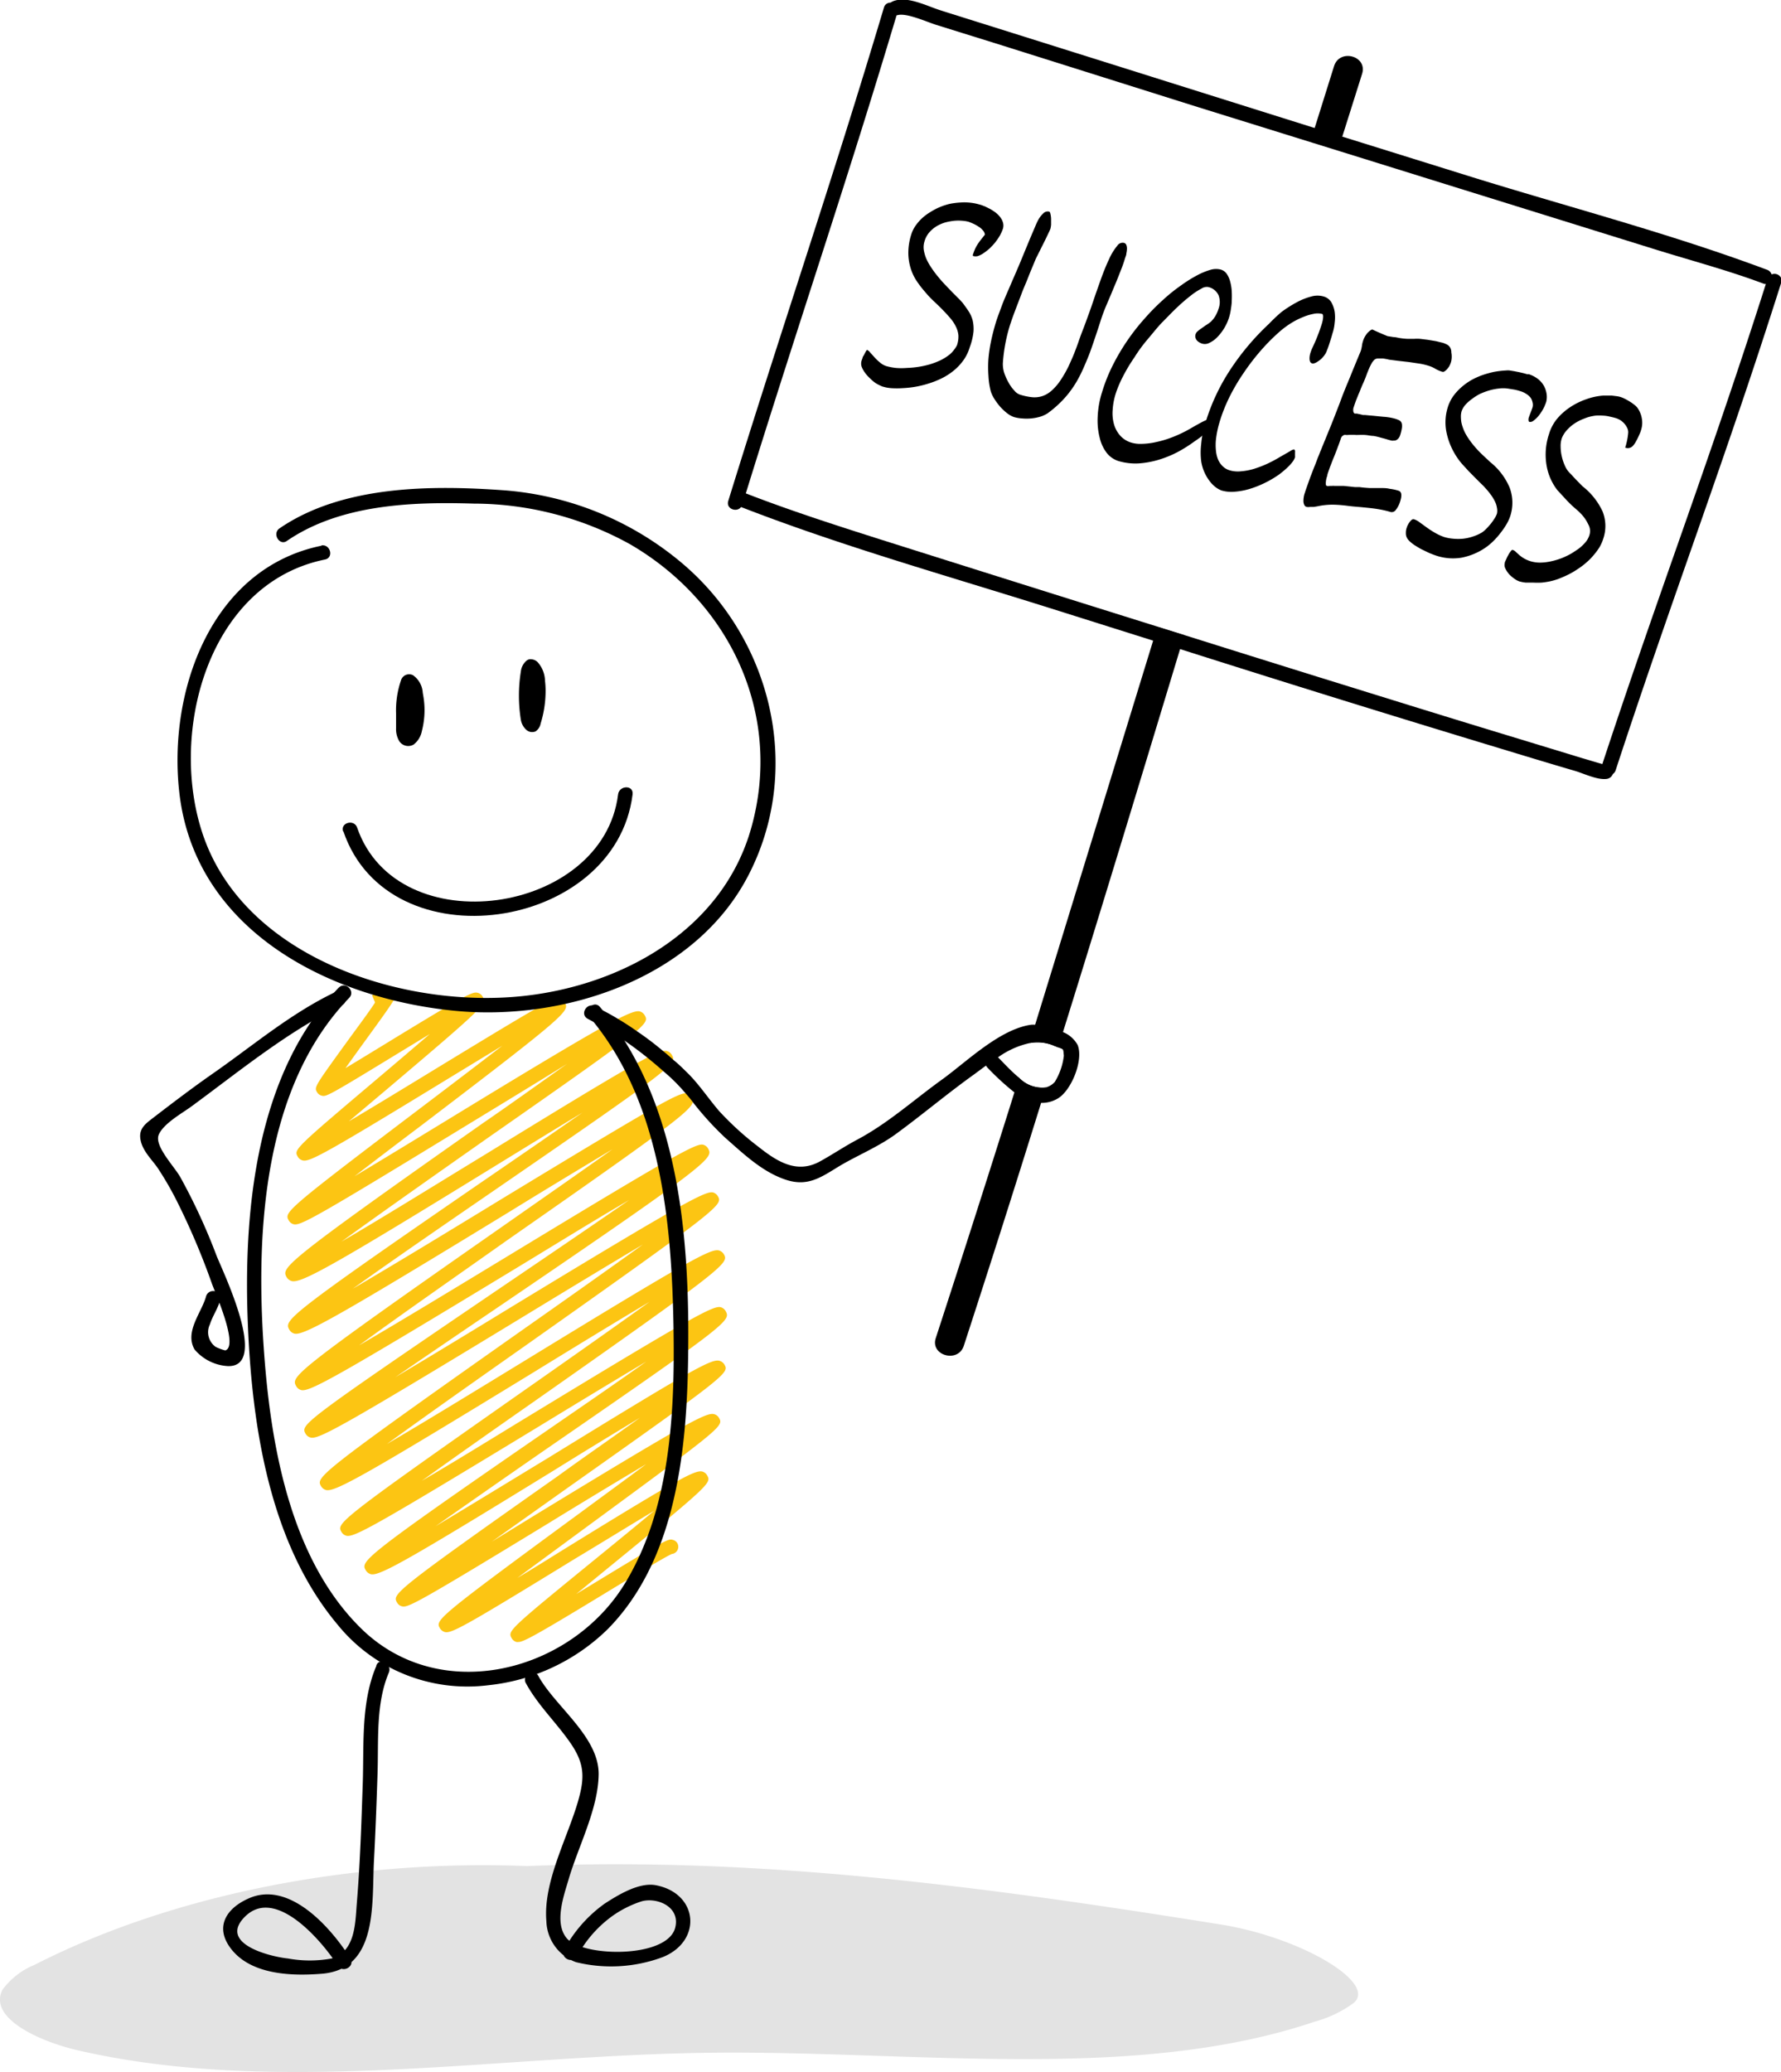 <svg xmlns="http://www.w3.org/2000/svg" id="Layer_1" data-name="Layer 1" viewBox="0 0 184.27 214.27"><defs><style>.cls-1{opacity:0.11;}.cls-2{fill:#fcc513;}</style></defs><g class="cls-1"><path d="M93.15,230.93c-19.42-1.47-39.68,2.24-54.88,10A7.74,7.74,0,0,0,35,243.46c-1.53,2.82,3.41,5.29,7.83,6.31,20.61,4.73,43.32.51,65.24.24,21.23-.26,44,3.09,62.72-3.23a12.14,12.14,0,0,0,4-1.93c2.43-2.1-5.52-6.78-13.74-8.1-25-4-49.25-7.28-74.4-5.92" transform="translate(-34.72 -37.73)"></path></g><path class="cls-2" d="M88.36,207.53a.64.64,0,0,1-.2,0,.8.8,0,0,1-.48-.36c-.46-.79-.46-.79,9.08-8.57,1.78-1.45,3.86-3.15,5.65-4.64-2.48,1.48-5.54,3.37-8.26,5-11.41,7-12.73,7.71-13.41,7.54a.87.87,0,0,1-.49-.37c-.5-.86-.54-.93,14.46-11.93,2.24-1.65,4.71-3.45,6.88-5.07-3.19,1.9-7,4.2-10.2,6.17-13.77,8.39-14.49,8.7-15.1,8.54a.8.8,0,0,1-.48-.37c-.51-.88-.56-1,16.68-13.13,2.75-2,5.78-4.08,8.44-6-2.8,1.69-6,3.64-8.84,5.41-15.11,9.29-18.14,11-19,10.77a.89.89,0,0,1-.51-.38c-.55-.95-.65-1.13,18.52-14.33,3.45-2.38,7.29-5,10.49-7.28-3.45,2.05-7.57,4.55-11.26,6.8-17,10.33-19,11.41-19.78,11.21a.83.83,0,0,1-.49-.37c-.53-.91-.59-1,18.76-14.56,4.37-3.06,9.3-6.52,13.11-9.26-3.61,2.15-8.05,4.86-12,7.29-17.13,10.47-20.55,12.41-21.47,12.18a.89.89,0,0,1-.51-.38c-.54-.93-.62-1.07,20.46-15.92,4.27-3,9.07-6.38,12.82-9.09-3.81,2.26-8.56,5.14-12.78,7.71-18.56,11.28-20.8,12.46-21.6,12.25a.86.86,0,0,1-.5-.37c-.54-.94-.6-1,18.8-14.19,4.89-3.32,10.42-7.06,14.66-10-3.45,2-7.6,4.57-11.51,6.94-18.86,11.44-21.57,12.92-22.42,12.71a.86.86,0,0,1-.5-.38c-.56-1-.68-1.18,21-16.31,4-2.8,8.27-5.77,11.72-8.22-3.19,1.91-7,4.21-10.52,6.38-17.69,10.8-21.46,12.94-22.4,12.69a.85.85,0,0,1-.51-.38c-.56-1-.68-1.17,20.79-15.91,3.21-2.2,6.6-4.53,9.53-6.57-2.9,1.75-6.13,3.74-9.08,5.55-16.47,10.13-20,12.13-21,11.88a.92.92,0,0,1-.52-.38c-.56-1-.69-1.21,20.36-16,2.92-2,6-4.22,8.65-6.09C89.76,150,85.3,152.7,81.53,155c-14.37,8.77-15.76,9.5-16.43,9.33a.8.8,0,0,1-.49-.37c-.49-.85-.53-.92,12.89-11.09,2.92-2.21,6.39-4.84,9.19-7l-5.77,3.51c-12.74,7.78-14.19,8.53-14.89,8.35a.8.8,0,0,1-.49-.37c-.44-.75-.44-.75,8.33-8.17,1.68-1.42,3.62-3.07,5.32-4.53l-3.55,2.16c-7.12,4.35-7.18,4.33-7.65,4.21a.77.77,0,0,1-.47-.36c-.3-.52-.3-.52,3.31-5.5.88-1.21,2-2.7,2.68-3.74l0-.1.07,0h0l-.08,0-.29-.68c.1-.05.35-.21.61-.37.89-.54,1-.6,1.32-.52a.72.72,0,0,1,.46.36c.32.54.32.54-3.6,5.93l-1.54,2.14c1.3-.78,2.92-1.77,4.36-2.65,8.36-5.11,8.8-5.27,9.33-5.14a.8.8,0,0,1,.49.37c.44.77.48.83-9.84,9.56l-4,3.37c2.79-1.65,6.31-3.8,9.26-5.6,11.5-7,12-7.23,12.6-7.09a.78.78,0,0,1,.48.37c.51.88.6,1-14.81,12.72-2.27,1.71-4.77,3.61-6.93,5.27,2.78-1.66,6.12-3.7,9.27-5.62,16.79-10.25,19.4-11.63,20.24-11.43a.86.86,0,0,1,.5.38c.52.9.56,1-15.83,12.43-5.1,3.58-11.39,8-15.53,11,4.08-2.37,9.92-6,15-9.09,15.94-9.8,17.88-10.81,18.67-10.62a.86.86,0,0,1,.5.38c.53.92.59,1-18,13.78-5.08,3.49-10.9,7.48-15,10.42,4.33-2.53,10.29-6.16,15.5-9.34,16.48-10,18.32-11,19.06-10.85a.83.83,0,0,1,.49.37c.54.94.63,1.08-19.11,14.83C82,169.66,76,173.83,71.87,176.86c4.34-2.53,10.35-6.18,15.61-9.37,17.37-10.54,19.31-11.56,20-11.38a.83.83,0,0,1,.49.37c.56,1,.7,1.21-22,16.62-3.5,2.37-7.19,4.88-10.35,7.05,3.72-2.21,8.09-4.87,12-7.26,17.94-10.91,20.1-12,20.86-11.85a.86.86,0,0,1,.5.37c.53.92.6,1-19.75,15.37-4.89,3.44-10.45,7.35-14.48,10.28,4.1-2.4,9.55-5.74,14.35-8.67,17.11-10.47,19.17-11.55,20-11.35a.89.89,0,0,1,.5.37c.53.93.61,1.07-19.92,15.46-3.74,2.61-7.91,5.54-11.33,8,3.44-2,7.53-4.54,11.2-6.77,16.93-10.3,19-11.38,19.74-11.19a.87.87,0,0,1,.49.37c.55,1,.63,1.09-17.83,13.81-4.06,2.8-8.64,6-12.17,8.47,3.45-2.06,7.74-4.69,11.55-7,15.18-9.34,17-10.31,17.82-10.11a.88.88,0,0,1,.51.37c.51.89.54.94-16.28,12.82l-7.78,5.52,5-3.07c15.35-9.35,17.23-10.32,18-10.12a.82.82,0,0,1,.5.37c.49.85.51.88-13.49,11.15l-7.37,5.42c1.7-1,3.48-2.13,5.13-3.15,11.9-7.34,13.27-8,14-7.86a.83.83,0,0,1,.5.38c.46.79.49.84-10.13,9.51l-3.4,2.78,1.88-1.14c7.56-4.6,7.64-4.58,8.11-4.46a.76.76,0,0,1,.48.36.75.75,0,0,1-.28,1,.67.67,0,0,1-.3.1c-.74.32-4.33,2.5-7.23,4.26C89.91,207,88.84,207.53,88.36,207.53Z" transform="translate(-34.72 -37.73)"></path><path d="M69.78,139.85c-8.37,8.67-9.82,22.41-9.45,33.89.36,10.81,2.1,23.41,9.32,32A17.28,17.28,0,0,0,85.26,212a20.69,20.69,0,0,0,12.34-5.8c6.86-6.95,8.11-17.85,8.3-27.15.25-12.53-.65-27.19-9.11-37.19-.62-.74-1.68.33-1.06,1.06,7.3,8.63,8.47,21,8.67,31.82.16,8.9-.26,18.88-5,26.7-5.59,9.23-19.14,12.73-27.33,4.68C64.66,198.84,62.67,186.89,62,177c-.82-12,0-26.93,8.85-36.08.67-.69-.39-1.75-1.07-1.06Z" transform="translate(-34.72 -37.73)"></path><path d="M91.17,109.16a11.4,11.4,0,0,1-.51,3.38,1.28,1.28,0,0,1-.52.82.9.9,0,0,1-1-.19,1.8,1.8,0,0,1-.53-1,15.78,15.78,0,0,1,0-5,1.71,1.71,0,0,1,.6-1.13.72.72,0,0,1,.28-.13.85.85,0,0,1,.23,0,1,1,0,0,1,.64.31,3,3,0,0,1,.75,1.94C91.15,108.48,91.17,108.82,91.17,109.16Z" transform="translate(-34.72 -37.73)"></path><path d="M78.52,109.72l-.06-.35a2.4,2.4,0,0,0-1-1.81.88.88,0,0,0-1.26.55,9.55,9.55,0,0,0-.5,3.4c0,.51,0,1,0,1.54a2.4,2.4,0,0,0,.34,1.34,1.11,1.11,0,0,0,1.47.34,2.31,2.31,0,0,0,.86-1.41A8.58,8.58,0,0,0,78.52,109.72Z" transform="translate(-34.72 -37.73)"></path><path d="M70.25,123.71c4.72,13.8,28.17,10.29,29.92-3.83.12-1-1.38-.95-1.5,0-1.54,12.46-22.83,15.53-27,3.43-.31-.9-1.76-.51-1.45.4Z" transform="translate(-34.72 -37.73)"></path><path d="M73.66,210c-1.62,3.8-1.27,8.17-1.41,12.23s-.27,8.2-.61,12.29c-.17,2.1-.14,5-2.6,5.74a12.54,12.54,0,0,1-4.53,0c-1.67-.16-7.29-1.48-4.45-4.32,3.21-3.21,8.09,2.68,9.61,5.07.52.81,1.82.06,1.3-.76-2-3.17-6.36-8.16-10.61-6.16-2.2,1-3.39,2.85-1.86,5,2,2.82,6.22,3,9.36,2.76,6-.36,5.32-7.21,5.55-11.65.16-3,.27-6,.37-9,.12-3.47-.2-7.27,1.17-10.5.37-.88-.92-1.64-1.29-.76Z" transform="translate(-34.72 -37.73)"></path><path d="M68,94.16c-11.4,2.31-15.92,15-14.73,25.5,1.6,14.24,15.42,21.29,28.42,22.59,11.35,1.13,24.93-3.3,30.46-14,5.7-11,2.41-24.5-6.92-32.33a32.36,32.36,0,0,0-18.27-7.48c-7.57-.55-16.79-.54-23.32,3.93-.79.54,0,1.84.76,1.3,5.51-3.78,12.91-4.06,19.36-3.86A33.53,33.53,0,0,1,99.89,94c10.34,6,15.84,17.58,12.57,29.3-2.93,10.53-13.27,16.32-23.61,17.43-12.18,1.31-28.46-3.77-33-16.3-3.82-10.55.24-26.36,12.5-28.84.94-.2.54-1.64-.4-1.45Z" transform="translate(-34.72 -37.73)"></path><path d="M69.35,140.35c-4.67,2.25-8.54,5.58-12.77,8.51-2,1.4-3.95,2.88-5.9,4.38-.85.66-1.65,1.16-1.42,2.37s1.26,2.11,1.84,3a33.31,33.31,0,0,1,2,3.49,74,74,0,0,1,3.54,8.36c.36,1,2.8,6.47,1.39,6.92a4.84,4.84,0,0,1-1-.37,1.86,1.86,0,0,1-.59-2.33c.27-.86.81-1.59,1.05-2.49a.75.75,0,0,0-1.45-.4c-.45,1.67-2.25,3.65-1.19,5.49A4.87,4.87,0,0,0,58.28,179c4.34.16-.54-9.84-1.16-11.43a62.16,62.16,0,0,0-3.75-8.12c-.65-1.14-2.72-3.24-2.22-4.39s2.4-2.2,3.36-2.9c5-3.67,10-7.79,15.59-10.49.87-.42.11-1.72-.75-1.3Z" transform="translate(-34.72 -37.73)"></path><path d="M127.61,38.89c-5.37,18-10.17,31.92-15.73,49.88l-.36,1.15a.72.72,0,0,1-.14.26c-.45.57-1.57.17-1.31-.65,5.68-18.36,10.61-32.63,16.1-51a.69.69,0,0,1,.48-.5.8.8,0,0,1,.9.34A.63.63,0,0,1,127.61,38.89Z" transform="translate(-34.72 -37.73)"></path><path d="M201.61,117.72h0a.79.79,0,0,1-.67.56c-1,.12-2.39-.58-3.3-.84-2.6-.76-5.2-1.55-7.8-2.34q-16.53-5-33-10.24l-2.75-.86-10.79-3.4c-10.65-3.35-21.48-6.39-31.89-10.43l-.31-.12c-.89-.35-.5-1.8.4-1.45l.41.16c4.54,1.76,9.11,3.23,13.76,4.71q14.43,4.56,28.87,9.08l2.74.86q6.9,2.17,13.81,4.32c6.93,2.15,13.86,4.31,20.8,6.41,2.19.67,4.37,1.33,6.56,2,.47.13,1.46.44,2.05.6a2.29,2.29,0,0,0,.47.08C201.53,116.72,201.75,117.27,201.61,117.72Z" transform="translate(-34.72 -37.73)"></path><path d="M218,66.64a.62.62,0,0,1-.85.41l-.68-.25c-3.55-1.28-7.25-2.26-10.85-3.39l-32.15-10-2.86-.89-12-3.73L138,42.3l-6.42-2c-.94-.29-3.07-1.27-4-1h-.06a.61.61,0,0,1-.84-.35.81.81,0,0,1,.44-1.09c1.45-.58,3.42.46,4.91.94l7.51,2.36L171,51.05l2.86.89,12.64,3.94c10.29,3.21,20.89,5.95,31,9.73A.77.77,0,0,1,218,66.64Z" transform="translate(-34.72 -37.73)"></path><path d="M219,67c-5.84,18.42-11.09,32-17.12,50.39a.71.71,0,0,1-.22.33h0c-.49.43-1.48,0-1.23-.74l.09-.28c6-18.19,11.19-31.65,17-49.91l.06-.2a.77.77,0,0,1,1.47,0A.64.64,0,0,1,219,67Z" transform="translate(-34.72 -37.73)"></path><path d="M89.12,211.77c1.22,2.27,3.17,4.1,4.63,6.22s1.48,3.57.78,6c-1.1,3.82-3.62,8.34-3.28,12.4a4.66,4.66,0,0,0,3.06,4.25,15.27,15.27,0,0,0,9-.53c4.07-1.66,3.68-6.55-.7-7.42-1.75-.35-3.94,1-5.33,1.9a14,14,0,0,0-4.17,4.72c-.52.82.78,1.57,1.3.76a12.4,12.4,0,0,1,3.79-4.29,11.29,11.29,0,0,1,2.87-1.42c1.55-.46,4,.49,3.53,2.63-.68,3.29-9.6,3.16-11.25,1.17-1.32-1.59-.29-4.4.2-6.08,1-3.42,3.08-7.29,3.11-10.9,0-3.9-4.53-7-6.24-10.14-.46-.85-1.75-.09-1.29.76Z" transform="translate(-34.72 -37.73)"></path><path d="M146.22,145.8a3,3,0,0,0-1.52-1.34,7.32,7.32,0,0,0-2.84-.76,3.1,3.1,0,0,0-.45,0c-3.23.45-6.62,3.77-9.13,5.6-3,2.15-5.63,4.56-8.88,6.29-1.32.7-2.56,1.54-3.87,2.26-2.38,1.29-4.41,0-6.34-1.53a31.1,31.1,0,0,1-4.07-3.7c-1.08-1.26-2-2.65-3.14-3.81-.51-.5-1-1-1.55-1.44-.36-.33-.72-.64-1.09-.94a32,32,0,0,0-2.75-2.08c-.63-.45-1.27-.86-1.94-1.26-.5-.3-1-.59-1.54-.86-.27-.16-.54-.3-.82-.44a.79.79,0,0,0-.35-.09c-.69,0-1.15,1-.4,1.39l.63.34c.31.15.62.32.92.5.78.44,1.53.92,2.25,1.42h0c.81.55,1.59,1.14,2.37,1.76.55.45,1.1.91,1.65,1.4l.54.47a18.45,18.45,0,0,1,1.74,1.8c.29.32.56.64.82,1a31.87,31.87,0,0,0,3.33,3.64c1.88,1.65,3.79,3.49,6.21,4.3,2.17.73,3.51-.13,5.35-1.27s4.23-2.09,6.12-3.49c2.73-2,5.31-4.18,8.07-6.15l1.2-.89a.69.69,0,0,0,.16.23,27,27,0,0,0,2.77,2.54,5,5,0,0,0,2.75,1.09,3.2,3.2,0,0,0,1.72-.44C145.54,150.55,146.85,147.39,146.22,145.8Zm-2.37,3.82a1.93,1.93,0,0,1-.92.56h0a3.31,3.31,0,0,1-2.77-1c-.86-.7-1.64-1.58-2.18-2.11h0a8.9,8.9,0,0,1,3.31-1.48,4.35,4.35,0,0,1,2.54.3l.4.16c.58.22.48.13.56.85A6.64,6.64,0,0,1,143.85,149.62Z" transform="translate(-34.72 -37.73)"></path><path d="M142.93,150.19c-.16.53-.32,1.05-.49,1.58q-3.91,12.58-8,25.13c-.6,1.83-3.5,1-2.9-.8q4.14-12.69,8.14-25.42c.16-.5.31-1,.47-1.49A3.31,3.31,0,0,0,142.93,150.19Z" transform="translate(-34.72 -37.73)"></path><path d="M157.25,103.42c-.14.49-.29,1-.44,1.45-4,13.2-8,26.41-12.11,39.59-.15.53-.32,1.06-.49,1.59l-.4-.16a4.35,4.35,0,0,0-2.54-.3c.19-.59.37-1.18.55-1.77a.56.56,0,0,1,0-.12q6.1-19.84,12.2-39.69l.45-1.45Z" transform="translate(-34.72 -37.73)"></path><path d="M175.65,45.36c-.59,1.86-1.17,3.72-1.76,5.58l-.45,1.42-2.86-.89.45-1.42q.85-2.74,1.72-5.49C173.33,42.73,176.23,43.51,175.65,45.36Z" transform="translate(-34.72 -37.73)"></path><path d="M135.05,73.65a4.47,4.47,0,0,1-.66,1.35,5.56,5.56,0,0,1-1,1.06,6.61,6.61,0,0,1-1.23.79,9.16,9.16,0,0,1-1.36.54,10.41,10.41,0,0,1-1.39.34,11,11,0,0,1-1.32.14,8.6,8.6,0,0,1-1.15,0,3.86,3.86,0,0,1-.88-.16.71.71,0,0,1-.18-.07l-.24-.11-.24-.13-.18-.12a4.44,4.44,0,0,1-.46-.4,4,4,0,0,1-.52-.57,2.71,2.71,0,0,1-.37-.66,1,1,0,0,1,0-.64,2.18,2.18,0,0,1,.09-.24c0-.12.11-.25.18-.38a3.51,3.51,0,0,1,.18-.34c.06-.09.1-.14.12-.13a.86.86,0,0,1,.31.26l.45.5a4.9,4.9,0,0,0,.57.54,1.85,1.85,0,0,0,.65.37,6.18,6.18,0,0,0,1,.19,6.85,6.85,0,0,0,1.12,0,10.13,10.13,0,0,0,1.19-.11,9.32,9.32,0,0,0,1.19-.26A8.4,8.4,0,0,0,132,75a5.3,5.3,0,0,0,1-.63l.19-.18a3,3,0,0,0,.22-.26,2.73,2.73,0,0,0,.21-.3.91.91,0,0,0,.14-.28,2.7,2.7,0,0,0,.12-.95,2.48,2.48,0,0,0-.25-.87,3.83,3.83,0,0,0-.55-.85c-.24-.29-.51-.58-.82-.9s-.53-.53-.85-.83-.63-.61-.95-1a10.78,10.78,0,0,1-.87-1.12,5,5,0,0,1-.64-1.33,5.43,5.43,0,0,1-.25-1.61,6.18,6.18,0,0,1,.3-1.9,3.24,3.24,0,0,1,.47-.95,4.82,4.82,0,0,1,.7-.79,5.63,5.63,0,0,1,.84-.61,6.47,6.47,0,0,1,1.68-.75,4.56,4.56,0,0,1,.65-.14,8,8,0,0,1,.8-.08,4.33,4.33,0,0,1,.72,0,5.74,5.74,0,0,1,.71.09,7.16,7.16,0,0,1,.73.19l.36.14.52.26a5.74,5.74,0,0,1,.55.36,2.61,2.61,0,0,1,.47.47,1.67,1.67,0,0,1,.29.56,1.13,1.13,0,0,1,0,.63,4.32,4.32,0,0,1-.33.74,6.43,6.43,0,0,1-.49.71,6.85,6.85,0,0,1-.58.62,6.48,6.48,0,0,1-.62.48,2.56,2.56,0,0,1-.57.29,1,1,0,0,1-.48,0l-.06-.08v0a6.39,6.39,0,0,1,.26-.69,4,4,0,0,1,.29-.51c.1-.15.21-.3.32-.44l.39-.49a.71.71,0,0,0-.2-.44,1.71,1.71,0,0,0-.45-.39,3.81,3.81,0,0,0-.56-.31,5.11,5.11,0,0,0-.49-.2,3.79,3.79,0,0,0-.63-.1,4.65,4.65,0,0,0-.83,0,6.54,6.54,0,0,0-.93.17,4,4,0,0,0-.9.39,3.27,3.27,0,0,0-.76.64,2.49,2.49,0,0,0-.5.94,2,2,0,0,0-.07.88,4.08,4.08,0,0,0,.27.93,6.29,6.29,0,0,0,.53.93,9.78,9.78,0,0,0,.68.91c.24.3.49.58.75.85l.73.76.62.62c.19.19.33.35.44.47.23.31.44.6.63.89a3.31,3.31,0,0,1,.41.94,3.94,3.94,0,0,1,.08,1.17A6.61,6.61,0,0,1,135.05,73.65Z" transform="translate(-34.72 -37.73)"></path><path d="M146.83,75.77a13.86,13.86,0,0,1-.7,1.39,10.34,10.34,0,0,1-1.8,2.29,11.52,11.52,0,0,1-1.19,1,3,3,0,0,1-.79.37,4.88,4.88,0,0,1-.94.18,5,5,0,0,1-.95,0,3.78,3.78,0,0,1-.82-.14,2.41,2.41,0,0,1-.71-.39,5.61,5.61,0,0,1-.72-.67,7,7,0,0,1-.61-.82,3.39,3.39,0,0,1-.37-.78,7.89,7.89,0,0,1-.24-1.6,11.91,11.91,0,0,1,0-1.78,15.21,15.21,0,0,1,.28-1.86c.13-.62.29-1.23.47-1.83s.35-1,.58-1.64.48-1.19.74-1.8l.77-1.78c.26-.59.48-1.13.68-1.61l.31-.76c.15-.35.3-.72.46-1.11l.47-1.1c.15-.36.26-.61.34-.76a2.66,2.66,0,0,1,.57-.77.62.62,0,0,1,.59-.19c.08,0,.13.11.16.27a2.55,2.55,0,0,1,.06.51c0,.2,0,.39,0,.57a2.55,2.55,0,0,1-.07.43,3.47,3.47,0,0,1-.14.32l-.27.57-.34.69c-.12.24-.24.47-.34.68l-.28.56c-.08.15-.12.25-.15.3l-.33.8c-.15.35-.31.74-.48,1.18s-.37.88-.56,1.36L140,69.19c-.17.45-.33.86-.47,1.25s-.24.69-.32.93a17.06,17.06,0,0,0-.73,3.92,3,3,0,0,0,.14,1,5.84,5.84,0,0,0,.45,1,3.75,3.75,0,0,0,.59.82,1.29,1.29,0,0,0,.56.42,6.23,6.23,0,0,0,1.23.27,2.65,2.65,0,0,0,1.09-.1,2.75,2.75,0,0,0,1-.59,5.55,5.55,0,0,0,1-1.2,11.46,11.46,0,0,0,.72-1.27q.31-.66.57-1.29c.17-.43.33-.85.47-1.26s.28-.79.42-1.15c.26-.66.5-1.34.74-2s.47-1.38.69-2,.45-1.29.67-1.87.44-1.1.65-1.54a5.93,5.93,0,0,1,.85-1.39.66.66,0,0,1,.71-.29.36.36,0,0,1,.22.2,1,1,0,0,1,.07.37,2.34,2.34,0,0,1-.06.5c0,.18-.09.36-.15.55a12.63,12.63,0,0,1-.42,1.2c-.18.46-.36.93-.56,1.4s-.38.92-.57,1.36l-.46,1.08c-.17.42-.34.87-.49,1.34s-.32,1-.49,1.5-.36,1.08-.57,1.66S147.1,75.15,146.83,75.77Z" transform="translate(-34.72 -37.73)"></path><path d="M158.33,83.36a14.73,14.73,0,0,1-1.68,1.07,11,11,0,0,1-2,.83,9.27,9.27,0,0,1-2.1.39,6.16,6.16,0,0,1-2.13-.25,2.52,2.52,0,0,1-1.19-.83A4.07,4.07,0,0,1,148.5,83a7.17,7.17,0,0,1-.21-2.15,9.75,9.75,0,0,1,.47-2.62,17.19,17.19,0,0,1,1.12-2.78,22.15,22.15,0,0,1,3.26-4.77,22.48,22.48,0,0,1,1.87-1.9,17.44,17.44,0,0,1,1.87-1.51,14,14,0,0,1,1.72-1.08,7.09,7.09,0,0,1,1.44-.58,2,2,0,0,1,1,0,1.15,1.15,0,0,1,.61.45,2.6,2.6,0,0,1,.35.79,4.88,4.88,0,0,1,.16,1,9,9,0,0,1,0,1c0,.34-.06.65-.1.94a5,5,0,0,1-.65,1.83,5,5,0,0,1-.72.95,2.74,2.74,0,0,1-.81.6,1,1,0,0,1-.8.09,1.33,1.33,0,0,1-.23-.1,1.05,1.05,0,0,1-.25-.18.71.71,0,0,1-.18-.29.58.58,0,0,1,0-.39.64.64,0,0,1,.2-.3,2.82,2.82,0,0,1,.36-.28l.45-.32A4.51,4.51,0,0,0,160,71a2.9,2.9,0,0,0,.45-.56,3.61,3.61,0,0,0,.35-.79,2,2,0,0,0,0-1.38,1.54,1.54,0,0,0-1.08-.86,1,1,0,0,0-.7.17,6.7,6.7,0,0,0-1.11.73,18,18,0,0,0-1.37,1.18c-.5.46-1,1-1.52,1.52s-1,1.15-1.53,1.77-1,1.26-1.4,1.91a17,17,0,0,0-1.16,1.93,11.88,11.88,0,0,0-.79,1.86,7,7,0,0,0-.3,1.65,4.2,4.2,0,0,0,.14,1.48,3,3,0,0,0,.65,1.18,2.52,2.52,0,0,0,1.2.73,3.27,3.27,0,0,0,1,.11,7.26,7.26,0,0,0,1.44-.17,11,11,0,0,0,1.7-.5,13.26,13.26,0,0,0,1.84-.87l.5-.29.56-.31c.19-.1.35-.19.5-.25a.53.53,0,0,1,.28-.08.18.18,0,0,1,.12.12.75.75,0,0,1,0,.22,1,1,0,0,1,0,.24,2.18,2.18,0,0,1-.06.22,1.56,1.56,0,0,1-.47.73A10.71,10.71,0,0,1,158.33,83.36Z" transform="translate(-34.72 -37.73)"></path><path d="M172.65,72c-.05.15-.1.34-.17.57s-.15.49-.23.74-.17.49-.26.71a1.74,1.74,0,0,1-.28.5,2.45,2.45,0,0,1-.31.34,2.81,2.81,0,0,1-.36.27,1.34,1.34,0,0,1-.34.17.42.42,0,0,1-.26,0,.31.31,0,0,1-.17-.17.86.86,0,0,1-.06-.34,1.92,1.92,0,0,1,.07-.49,4,4,0,0,1,.21-.57,18.28,18.28,0,0,0,1-2.54c.18-.61.16-1,0-1a1.91,1.91,0,0,0-.87,0,5.36,5.36,0,0,0-1.11.34,8,8,0,0,0-1.2.61,9.39,9.39,0,0,0-1.13.83,20.54,20.54,0,0,0-2,2,23.39,23.39,0,0,0-1.81,2.36,20.43,20.43,0,0,0-1.49,2.55,16.56,16.56,0,0,0-1,2.57,10.21,10.21,0,0,0-.36,1.8,5.35,5.35,0,0,0,0,1,3.35,3.35,0,0,0,.19.91,2.12,2.12,0,0,0,.47.74,1.71,1.71,0,0,0,.78.47,3,3,0,0,0,1.14.1,6.37,6.37,0,0,0,1.31-.24,11,11,0,0,0,1.4-.53,13.8,13.8,0,0,0,1.37-.73l1-.57a1.09,1.09,0,0,1,.42-.2h0a.2.2,0,0,1,.1.13.8.8,0,0,1,0,.23,2.28,2.28,0,0,1,0,.26,1,1,0,0,1,0,.22,1.5,1.5,0,0,1-.24.44A4.51,4.51,0,0,1,168,86c-.16.16-.33.31-.5.45s-.33.27-.47.37a10.67,10.67,0,0,1-1.47.86,10.33,10.33,0,0,1-1.58.62,7.18,7.18,0,0,1-1.53.28,3.68,3.68,0,0,1-1.35-.13,2.23,2.23,0,0,1-.48-.25,3,3,0,0,1-.61-.55,4.58,4.58,0,0,1-.6-.92,4.49,4.49,0,0,1-.41-1.31,7.23,7.23,0,0,1,0-1.77,10.3,10.3,0,0,1,.46-2.26,21,21,0,0,1,2.55-5.43,26.09,26.09,0,0,1,4-4.74A17.79,17.79,0,0,1,167.3,70a13,13,0,0,1,1.57-1,6.77,6.77,0,0,1,1.53-.61,2.3,2.3,0,0,1,1.27,0,1.36,1.36,0,0,1,.79.59,2.86,2.86,0,0,1,.35,1,4.18,4.18,0,0,1,0,1.12A4.85,4.85,0,0,1,172.65,72Z" transform="translate(-34.72 -37.73)"></path><path d="M184.85,75.16a2.22,2.22,0,0,1-.2.47,2.52,2.52,0,0,1-.27.34,1.4,1.4,0,0,1-.26.2.32.32,0,0,1-.2,0,3.35,3.35,0,0,1-.72-.32,3.06,3.06,0,0,0-.69-.3,6.54,6.54,0,0,0-.94-.22l-1.08-.16-1.06-.12-.87-.11a1.27,1.27,0,0,1-.28-.06l-.46-.08-.49,0a.63.63,0,0,0-.37.1,1.45,1.45,0,0,0-.32.4,5.42,5.42,0,0,0-.27.54c-.09.21-.19.46-.3.76s-.25.63-.42,1c-.05.13-.12.28-.19.47s-.16.37-.24.58-.17.41-.25.63-.15.44-.22.65a.94.94,0,0,0,0,.39.35.35,0,0,0,.13.18l.22,0,.33.07.33.08.22,0,1.88.18a5.9,5.9,0,0,1,1.17.19,3,3,0,0,1,.43.16.53.53,0,0,1,.26.25,1,1,0,0,1,.06.46,4.46,4.46,0,0,1-.18.8,1,1,0,0,1-.18.36.8.8,0,0,1-.23.19.47.47,0,0,1-.26.05.73.73,0,0,1-.25,0l-.27-.07-.3-.09-.29-.08-.23-.06a6.56,6.56,0,0,0-.76-.18c-.28,0-.57-.08-.87-.1s-.6,0-.91,0a6.45,6.45,0,0,0-.89,0l-.17,0a.51.51,0,0,0-.2,0,.76.76,0,0,0-.19.12.49.49,0,0,0-.14.22c-.15.45-.3.85-.43,1.19s-.25.65-.37.93l-.32.82c-.09.25-.19.53-.28.81,0,.13-.07.26-.1.39a2.83,2.83,0,0,0-.06.37.84.84,0,0,0,0,.28.15.15,0,0,0,.11.14.63.63,0,0,0,.28,0l.25,0a1,1,0,0,1,.26,0l.42,0,.54,0,.58.06.56.06.47,0c.34.05.7.08,1.06.1l1.07,0c.36,0,.7,0,1,.08a4.77,4.77,0,0,1,.9.19c.32.09.39.43.22,1a2.75,2.75,0,0,1-.49,1,.51.51,0,0,1-.52.21q-.57-.17-1.14-.27c-.39-.07-.78-.12-1.17-.16s-.78-.08-1.16-.11-.76-.07-1.13-.12a13.21,13.21,0,0,0-1.36-.1,7.54,7.54,0,0,0-1.33.11l-.3.06-.36.06-.39,0a1,1,0,0,1-.36,0,.35.35,0,0,1-.24-.2,1,1,0,0,1-.09-.36,2.55,2.55,0,0,1,.15-.91c.06-.2.14-.43.24-.71s.21-.58.32-.9l.36-.93c.13-.31.24-.6.34-.87s.2-.49.27-.68.13-.31.15-.37l1.11-2.72c.35-.89.69-1.75,1-2.59s.67-1.66,1-2.48.67-1.63,1-2.43a4,4,0,0,0,.11-.49,2.4,2.4,0,0,1,.12-.53,2,2,0,0,1,.19-.44,2.53,2.53,0,0,1,.25-.36,2.05,2.05,0,0,1,.27-.25.72.72,0,0,1,.24-.13l.3.14.47.21.47.2.34.14.63.1c.23,0,.46.08.71.11a6,6,0,0,0,.73.07h.69a4.44,4.44,0,0,1,.6,0l.81.1.84.14.7.17a2.49,2.49,0,0,1,.49.21.84.84,0,0,1,.3.32,1,1,0,0,1,.1.47A2.22,2.22,0,0,1,184.85,75.16Z" transform="translate(-34.72 -37.73)"></path><path d="M194.7,79.28a4.54,4.54,0,0,1-.36.82,4.65,4.65,0,0,1-.48.69,3,3,0,0,1-.5.46.51.51,0,0,1-.39.11.13.13,0,0,1-.09-.09.67.67,0,0,1,0-.31c.05-.16.12-.34.2-.55s.15-.39.2-.54a1,1,0,0,0,0-.55,1.28,1.28,0,0,0-.22-.49,1.71,1.71,0,0,0-.45-.38,2.27,2.27,0,0,0-.63-.28,4.61,4.61,0,0,0-.64-.16l-.63-.1a3.47,3.47,0,0,0-.92,0,5.79,5.79,0,0,0-1,.2,7.34,7.34,0,0,0-1,.38A6.06,6.06,0,0,0,187,79a4,4,0,0,0-.68.61,2,2,0,0,0-.38.66,1.9,1.9,0,0,0-.07.54,4,4,0,0,0,.05.6,4.23,4.23,0,0,0,.17.58,4,4,0,0,0,.24.55,6.86,6.86,0,0,0,.51.8c.18.25.38.49.59.73s.44.47.69.71l.79.74a6.72,6.72,0,0,1,2,2.63,4.43,4.43,0,0,1,.05,3,4.69,4.69,0,0,1-.38.81,8.28,8.28,0,0,1-.63.91,7.87,7.87,0,0,1-.77.86,5.9,5.9,0,0,1-.82.67,6.61,6.61,0,0,1-2.42,1,5.49,5.49,0,0,1-2.53-.18c-.28-.09-.57-.2-.85-.32l-.81-.39c-.25-.14-.46-.27-.65-.39a3.11,3.11,0,0,1-.4-.3,1.88,1.88,0,0,1-.25-.24,1,1,0,0,1-.27-.74,1.46,1.46,0,0,1,.09-.55,1.28,1.28,0,0,1,.12-.29,1.65,1.65,0,0,1,.2-.31,1.09,1.09,0,0,1,.24-.24.3.3,0,0,1,.25,0,2,2,0,0,1,.53.3l.69.5a9.84,9.84,0,0,0,.86.56,5.13,5.13,0,0,0,1,.46,4.51,4.51,0,0,0,.93.17,5.49,5.49,0,0,0,1,0,4.78,4.78,0,0,0,1-.22,4.53,4.53,0,0,0,.9-.39,2.57,2.57,0,0,0,.48-.39c.17-.17.33-.35.48-.53a5.56,5.56,0,0,0,.41-.58,2.12,2.12,0,0,0,.24-.48,1.38,1.38,0,0,0,0-.61,2,2,0,0,0-.19-.61,4.56,4.56,0,0,0-.34-.6c-.14-.19-.28-.38-.42-.55l-.43-.48-.37-.36-.54-.54-.65-.66-.64-.7a6,6,0,0,1-.5-.64,7.28,7.28,0,0,1-1.13-2.61,5.22,5.22,0,0,1,.12-2.63,4.2,4.2,0,0,1,.53-1.11,5.51,5.51,0,0,1,.82-.92,6.25,6.25,0,0,1,1-.74,7.44,7.44,0,0,1,1.18-.55,10.34,10.34,0,0,1,1.24-.35,9.39,9.39,0,0,1,1.26-.15,1.75,1.75,0,0,1,.38,0l.48.08.51.1.47.11.35.1.18,0a3.35,3.35,0,0,1,.7.33,2.56,2.56,0,0,1,.67.6,2.33,2.33,0,0,1,.41.87A2.16,2.16,0,0,1,194.7,79.28Z" transform="translate(-34.72 -37.73)"></path><path d="M204.52,82.17a2.72,2.72,0,0,1-.15.42c-.07.16-.14.32-.22.48s-.17.32-.25.46a2.64,2.64,0,0,1-.24.32.72.72,0,0,1-.79.17,7,7,0,0,0,.31-1.53,1,1,0,0,0-.12-.54,1.9,1.9,0,0,0-.31-.45,2.06,2.06,0,0,0-.4-.33A2.46,2.46,0,0,0,202,81a7.33,7.33,0,0,0-.74-.19,3.38,3.38,0,0,0-.71-.1,4.8,4.8,0,0,0-.75,0,5,5,0,0,0-.83.18c-.22.08-.47.17-.73.29a4.88,4.88,0,0,0-.75.44,4.25,4.25,0,0,0-.67.61,2.71,2.71,0,0,0-.51.82,2.53,2.53,0,0,0-.12.88,4.61,4.61,0,0,0,.12,1,4.91,4.91,0,0,0,.34,1,2.37,2.37,0,0,0,.52.75,3.21,3.21,0,0,1,.24.25c.12.14.26.28.4.43l.41.42.24.24a7.09,7.09,0,0,1,2.07,2.6,4.06,4.06,0,0,1,.07,2.82,4.29,4.29,0,0,1-.42.93,7.14,7.14,0,0,1-.61.81,6.17,6.17,0,0,1-.67.68,6.88,6.88,0,0,1-.61.49c-.21.15-.45.31-.71.47s-.53.3-.81.43-.56.25-.85.36a7.27,7.27,0,0,1-.85.24,7.91,7.91,0,0,1-.85.13,8.4,8.4,0,0,1-.85,0c-.28,0-.54,0-.79,0a4.32,4.32,0,0,1-.64-.12,1.85,1.85,0,0,1-.5-.26,3.49,3.49,0,0,1-.56-.47,2.46,2.46,0,0,1-.4-.59.81.81,0,0,1-.07-.58c0-.12.09-.26.16-.42a4,4,0,0,1,.23-.46,2.24,2.24,0,0,1,.24-.36c.07-.1.14-.14.2-.12a.72.72,0,0,1,.3.19l.34.31a3.68,3.68,0,0,0,.49.36,3.48,3.48,0,0,0,.74.32,3.42,3.42,0,0,0,1,.13,5.45,5.45,0,0,0,1.12-.14,7.58,7.58,0,0,0,1.12-.34,8.05,8.05,0,0,0,1-.49l.49-.32a4.14,4.14,0,0,0,.54-.42,4,4,0,0,0,.48-.52,2.19,2.19,0,0,0,.32-.65,1.39,1.39,0,0,0-.14-1.09,4,4,0,0,0-.67-1,7.59,7.59,0,0,0-.68-.64,11.19,11.19,0,0,1-.82-.78c-.29-.31-.61-.67-1-1.08A5.7,5.7,0,0,1,194.76,86a6.68,6.68,0,0,1,.23-3.39,4.48,4.48,0,0,1,.83-1.57,6.45,6.45,0,0,1,1.35-1.2,7.33,7.33,0,0,1,1.66-.82,6.56,6.56,0,0,1,1.74-.38H201l.5,0,.48.06a2.39,2.39,0,0,1,.39.08,3,3,0,0,1,.46.19,6.26,6.26,0,0,1,.55.31,4.74,4.74,0,0,1,.51.37,1.45,1.45,0,0,1,.35.41,2.69,2.69,0,0,1,.36,1A2.37,2.37,0,0,1,204.52,82.17Z" transform="translate(-34.72 -37.73)"></path></svg>